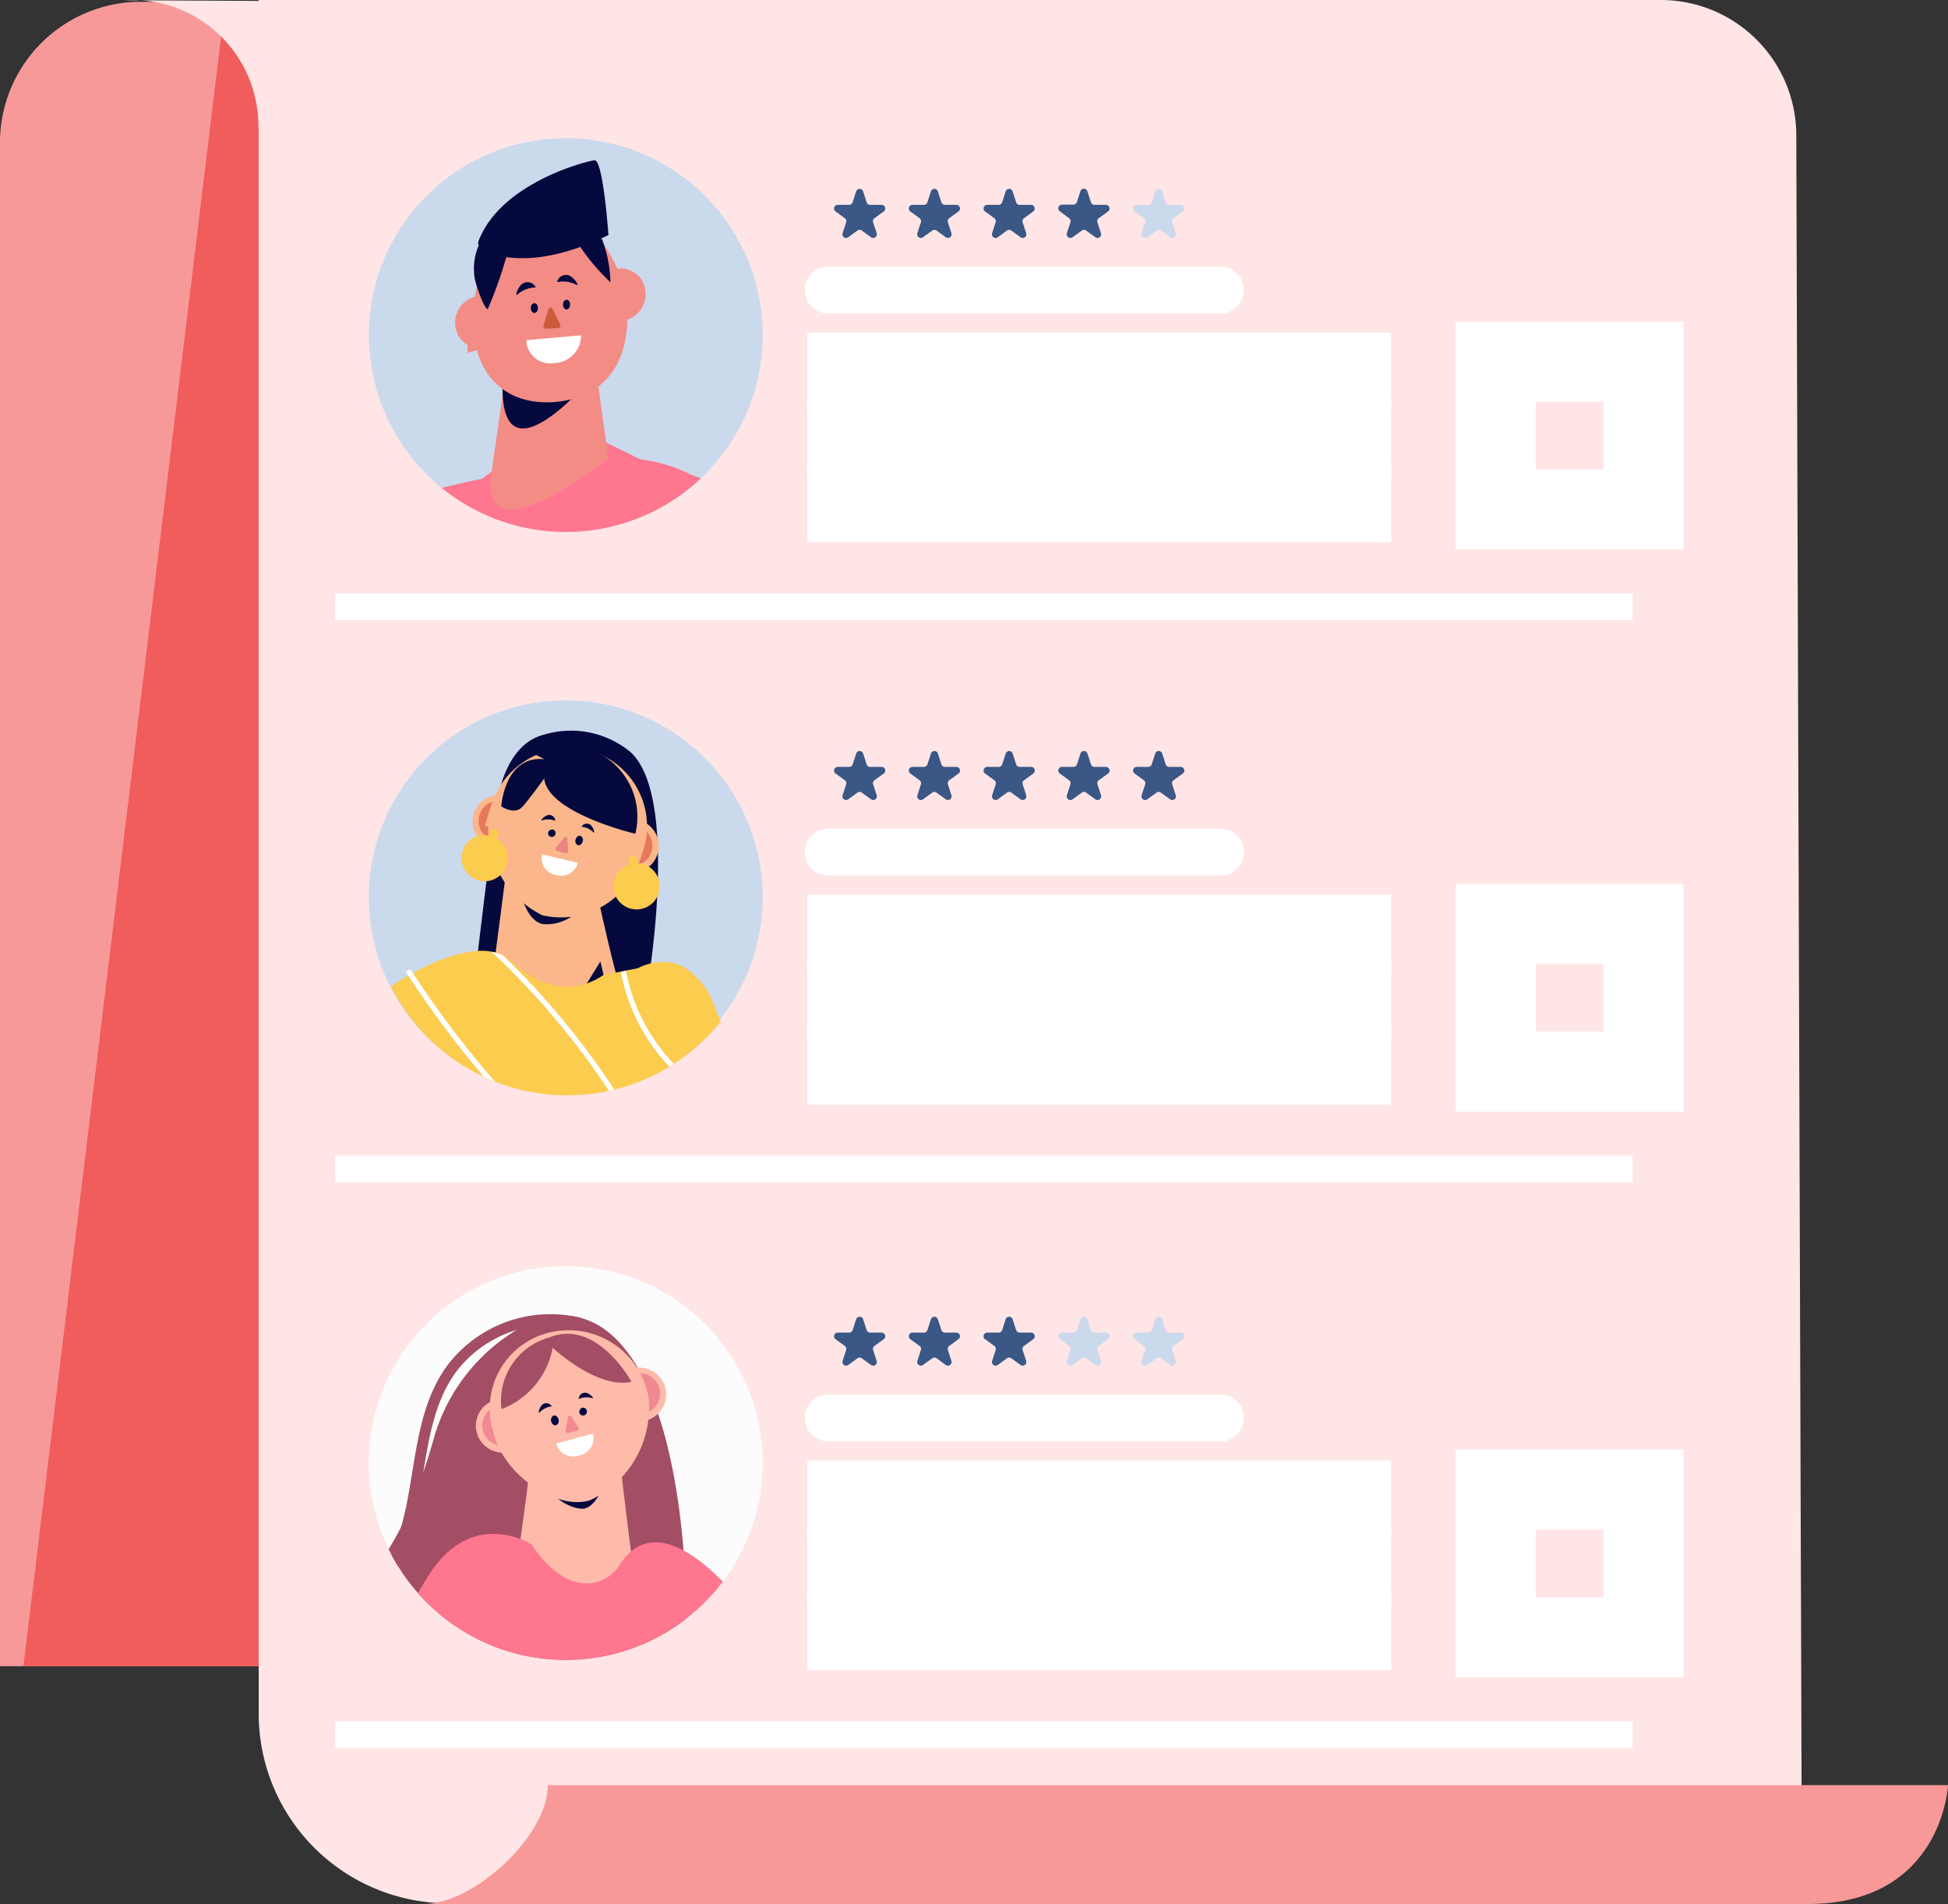<svg id="Group_551" data-name="Group 551" xmlns="http://www.w3.org/2000/svg" xmlns:xlink="http://www.w3.org/1999/xlink" width="72.987" height="71.353" viewBox="0 0 72.987 71.353">
  <rect x="0" y="0" width="72.987" height="71.353" fill="#333333" stroke="none"/>
  <defs>
    <clipPath id="clip-path">
      <path id="Path_666" data-name="Path 666" d="M254,118.2a7.378,7.378,0,1,0-7.378,7.378A7.378,7.378,0,0,0,254,118.2Z" transform="translate(-239.241 -110.823)" fill="none"/>
    </clipPath>
    <clipPath id="clip-path-2">
      <circle id="Ellipse_308" data-name="Ellipse 308" cx="7.378" cy="7.378" r="7.378" fill="none"/>
    </clipPath>
    <clipPath id="clip-path-3">
      <path id="Path_697" data-name="Path 697" d="M255.029,267.01l-1.862-4.583c-.643-1-1.232-1.288-2.032-1.178a1.917,1.917,0,0,0-.654.208l-1.287.254c-1.86,1.261-3.515-.581-3.515-.581-1.424-1.124-4.982,1.022-4.982,1.022l.86,1.976s1.311,4.908,1.32,5.074c.081,1.54-.018,4.218,0,4.177s8.279,1.062,8.343.94.075-1.049.225-4.421c.02-.443.028-.882.027-1.313Z" transform="translate(-240.698 -260.805)" fill="none"/>
    </clipPath>
  </defs>
  <g id="Group_472" data-name="Group 472" transform="translate(0 0.07)">
    <path id="Path_644" data-name="Path 644" d="M218.716,148.023H171.184V91.051a5.282,5.282,0,0,1,5.16-5.4l42.372.119Z" transform="translate(-171.184 -85.653)" fill="#f89999"/>
    <path id="Path_645" data-name="Path 645" d="M175.507,150.345h46.655V93.753L183,88.566Z" transform="translate(-174.629 -87.975)" fill="#ec3d3d" opacity="0.65"/>
  </g>
  <g id="Group_527" data-name="Group 527" transform="translate(4.681 0)">
    <path id="Path_646" data-name="Path 646" d="M256.862,90.384a5.076,5.076,0,0,0-5.076-5.076H199.249v.034l-5.009-.025a4.721,4.721,0,0,1,5,4.771l.012-.015v59.454a7.106,7.106,0,0,0,7.106,7.106h38.527l12.188-.169Z" transform="translate(-194.24 -85.308)" fill="#ffe5e5"/>
    <g id="Group_487" data-name="Group 487" transform="translate(7.877 5.18)">
      <g id="Group_485" data-name="Group 485" transform="translate(1.26)">
        <path id="Path_647" data-name="Path 647" d="M254,118.2a7.378,7.378,0,1,0-7.378,7.378A7.378,7.378,0,0,0,254,118.2Z" transform="translate(-239.241 -110.823)" fill="#cbd9ec"/>
        <g id="Group_484" data-name="Group 484">
          <g id="Group_483" data-name="Group 483" clip-path="url(#clip-path)">
            <g id="Group_482" data-name="Group 482" transform="translate(-4.811 0.823)">
              <g id="Group_474" data-name="Group 474" transform="translate(0 2.837)">
                <path id="Path_648" data-name="Path 648" d="M350.65,134.9c.075-.457.113-.733.113-.733a7.57,7.57,0,0,0-.865-4.363c-.17-.252.364.531.364.531a8.638,8.638,0,0,0-.94-1.192c-.183-.089.506,1.142.506,1.142s-.762-1.314-.984-1.3.381,1.538.381,1.538-.463-1.674-.685-1.674c-.247,0,.147,3.94-.284,3.475-.143-.155-.771-1.232-1.089-1.166s1.171,2.488,1.171,2.488h0a.414.414,0,0,1-.031.269Z" transform="translate(-320.407 -128.854)" fill="#f38c84"/>
                <g id="Group_473" data-name="Group 473" transform="translate(0 4.986)">
                  <path id="Path_649" data-name="Path 649" d="M243.236,153.409l-1.078,2.838c-.735,1.833-2.58,3.723-4.285,3.1l-5.447-1.976a5.6,5.6,0,0,0-1.864-.567l-.061-.021-1.491-.731-3.256.615-1.154.861c-2.9.555-9.055,2.5-9.055,2.5a11.426,11.426,0,0,1,2.371,2.541l-.572.939a8.861,8.861,0,0,0,3.376,2.9c.352.155,1.07.324,1.509.458l-1.105,11.456,12,.194a113.636,113.636,0,0,0,2.18-13.363l.214.081a7.424,7.424,0,0,0,8-2.412c1.729-1.956,2.583-8.23,2.583-8.23Z" transform="translate(-215.544 -153.409)" fill="#ff768f"/>
                  <path id="Path_650" data-name="Path 650" d="M229.289,202.869c-.439-.133-1.157-.3-1.509-.458a8.861,8.861,0,0,1-3.376-2.9l.572-.939Z" transform="translate(-222.605 -189.402)" fill="#ff768f" opacity="0.2"/>
                  <path id="Path_651" data-name="Path 651" d="M282.352,211.358l-7.774,13.3,5.593.051A125.265,125.265,0,0,0,282.352,211.358Z" transform="translate(-262.592 -199.592)" fill="#ff768f" opacity="0.2"/>
                  <line id="Line_383" data-name="Line 383" x2="3.152" y2="1.46" transform="translate(27.054 1.695)" fill="#ff768f"/>
                </g>
              </g>
              <g id="Group_481" data-name="Group 481" transform="translate(8.611)">
                <g id="Group_475" data-name="Group 475" transform="translate(0.756 3.848)">
                  <path id="Path_652" data-name="Path 652" d="M265.609,152.448l.487,3.544s-4.683,3.774-4.407.739l.593-4.159Z" transform="translate(-261.677 -148.668)" fill="#f38c84"/>
                  <path id="Path_653" data-name="Path 653" d="M267.084,133.941l.41,3.915s-3.9,4.829-3.555.109l.828-4.137Z" transform="translate(-263.463 -133.829)" fill="#05093d"/>
                </g>
                <g id="Group_480" data-name="Group 480">
                  <g id="Group_478" data-name="Group 478" transform="translate(0 2.276)">
                    <g id="Group_476" data-name="Group 476" transform="translate(0 3.2)">
                      <path id="Path_654" data-name="Path 654" d="M258.26,142.038l.676-.19.158.806-.676.191a.364.364,0,0,1-.456-.3h0A.443.443,0,0,1,258.26,142.038Z" transform="translate(-257.953 -141.848)" fill="#f38c84" stroke="#f38c84" stroke-miterlimit="10" stroke-width="1.13"/>
                      <path id="Path_655" data-name="Path 655" d="M259.265,143.481l.279-.079.065.333-.279.079a.15.15,0,0,1-.188-.123h0A.183.183,0,0,1,259.265,143.481Z" transform="translate(-258.898 -143.086)" fill="#ca5c3b"/>
                    </g>
                    <g id="Group_477" data-name="Group 477" transform="translate(4.903 2.345)">
                      <path id="Path_656" data-name="Path 656" d="M282.847,138.467l-.689.094-.057-.827.689-.094a.371.371,0,0,1,.413.361h0A.435.435,0,0,1,282.847,138.467Z" transform="translate(-282.101 -137.637)" fill="#f38c84" stroke="#f38c84" stroke-miterlimit="10" stroke-width="1.13"/>
                      <path id="Path_657" data-name="Path 657" d="M284.517,138.952l-.285.034.018.342.285-.034a.179.179,0,0,0,.15-.19h0A.154.154,0,0,0,284.517,138.952Z" transform="translate(-283.799 -138.684)" fill="#ca5c3b"/>
                    </g>
                    <path id="Path_658" data-name="Path 658" d="M263.627,132.318l-.015,0c-1.626.068-2.316-1.026-2.343-2.411l0-.106c-.027-1.385.725-3.6,2.008-3.7l0-.015c1.283-.1,2.616,1.964,2.643,3.349l0,.106C265.943,130.931,265.452,132.2,263.627,132.318Z" transform="translate(-260.594 -126.087)" fill="#f38c84" stroke="#f38c84" stroke-miterlimit="10" stroke-width="1.13"/>
                  </g>
                  <g id="Group_479" data-name="Group 479" transform="translate(1.727 4.302)">
                    <path id="Path_659" data-name="Path 659" d="M269.359,148.238h0a.893.893,0,0,1-1.046-.791l0-.067,2.047-.184,0,.067A1.038,1.038,0,0,1,269.359,148.238Z" transform="translate(-267.933 -144.937)" fill="#fff"/>
                    <path id="Path_660" data-name="Path 660" d="M269.4,141.457c0,.1-.059.183-.133.184s-.134-.081-.135-.183.059-.183.133-.184S269.4,141.356,269.4,141.457Z" transform="translate(-268.589 -140.217)" fill="#05093d"/>
                    <path id="Path_661" data-name="Path 661" d="M275.338,140.815c0,.1-.061.183-.135.183s-.134-.083-.133-.184.061-.184.135-.183S275.339,140.714,275.338,140.815Z" transform="translate(-273.322 -139.705)" fill="#05093d"/>
                    <path id="Path_662" data-name="Path 662" d="M272.034,142.847l-.476.025c-.059,0-.1-.069-.081-.135l.185-.594a.075.075,0,0,1,.144-.014l.29.569C272.13,142.761,272.1,142.843,272.034,142.847Z" transform="translate(-270.455 -140.86)" fill="#ca5c3b"/>
                    <path id="Path_663" data-name="Path 663" d="M266.505,137.868c-.132.114.041-.353.23-.425a.344.344,0,0,1,.454.166A1.073,1.073,0,0,0,266.505,137.868Z" transform="translate(-266.459 -137.142)" fill="#05093d"/>
                    <path id="Path_664" data-name="Path 664" d="M274.7,136.433c.154.081-.12-.335-.321-.361a.343.343,0,0,0-.4.265A1.074,1.074,0,0,1,274.7,136.433Z" transform="translate(-272.452 -136.068)" fill="#05093d"/>
                  </g>
                  <path id="Path_665" data-name="Path 665" d="M263.473,117.909c-.015-.036-.032-.07-.049-.1.165-.075.263-.125.263-.125s-.193-2.759-.508-2.8c-.123-.017-3.5.779-4.358,3.022a.218.218,0,0,0,.006.174c-.021.045-.041.09-.058.137a2.239,2.239,0,0,0-.094,1.082c.024.17.333,1.144.492,1.159a16.044,16.044,0,0,0,.692-1.944,5.1,5.1,0,0,0,1.3-.008,7.413,7.413,0,0,0,1.473-.376,7.962,7.962,0,0,0,1.13,1.324A4.912,4.912,0,0,0,263.473,117.909Z" transform="translate(-258.508 -114.879)" fill="#05093d"/>
                </g>
              </g>
            </g>
          </g>
        </g>
      </g>
      <g id="Group_486" data-name="Group 486" transform="translate(18.69 1.895)">
        <path id="Path_667" data-name="Path 667" d="M326.181,120.253l.132.407a.137.137,0,0,0,.131.1h.428a.137.137,0,0,1,.081.248l-.346.252a.137.137,0,0,0-.05.153l.132.407a.137.137,0,0,1-.211.154l-.346-.251a.137.137,0,0,0-.161,0l-.346.251a.137.137,0,0,1-.211-.154l.132-.407a.137.137,0,0,0-.05-.153l-.346-.252a.137.137,0,0,1,.081-.248h.428a.138.138,0,0,0,.131-.1l.132-.407A.137.137,0,0,1,326.181,120.253Z" transform="translate(-325.091 -120.158)" fill="#3a5785"/>
        <path id="Path_668" data-name="Path 668" d="M339.978,120.253l.132.407a.138.138,0,0,0,.131.1h.428a.137.137,0,0,1,.081.248l-.346.252a.137.137,0,0,0-.05.153l.132.407a.137.137,0,0,1-.211.154l-.346-.251a.137.137,0,0,0-.161,0l-.346.251a.137.137,0,0,1-.211-.154l.132-.407a.137.137,0,0,0-.05-.153l-.346-.252a.137.137,0,0,1,.081-.248h.428a.137.137,0,0,0,.131-.1l.132-.407A.137.137,0,0,1,339.978,120.253Z" transform="translate(-336.087 -120.158)" fill="#3a5785"/>
        <path id="Path_669" data-name="Path 669" d="M353.775,120.253l.132.407a.137.137,0,0,0,.131.1h.428a.137.137,0,0,1,.081.248l-.346.252a.137.137,0,0,0-.05.153l.132.407a.137.137,0,0,1-.211.154l-.346-.251a.137.137,0,0,0-.161,0l-.346.251a.137.137,0,0,1-.211-.154l.132-.407a.137.137,0,0,0-.05-.153l-.346-.252a.137.137,0,0,1,.081-.248h.428a.138.138,0,0,0,.131-.1l.132-.407A.137.137,0,0,1,353.775,120.253Z" transform="translate(-347.083 -120.158)" fill="#3a5785"/>
        <path id="Path_670" data-name="Path 670" d="M367.573,120.253l.132.407a.138.138,0,0,0,.131.1h.428a.137.137,0,0,1,.081.248l-.346.252a.137.137,0,0,0-.05.153l.132.407a.137.137,0,0,1-.211.154l-.346-.251a.137.137,0,0,0-.161,0l-.346.251a.138.138,0,0,1-.212-.154l.132-.407a.137.137,0,0,0-.05-.153L366.54,121a.137.137,0,0,1,.081-.248h.428a.137.137,0,0,0,.131-.1l.132-.407A.137.137,0,0,1,367.573,120.253Z" transform="translate(-358.079 -120.158)" fill="#3a5785"/>
        <path id="Path_671" data-name="Path 671" d="M381.37,120.253l.132.407a.138.138,0,0,0,.131.1h.428a.137.137,0,0,1,.081.248l-.346.252a.137.137,0,0,0-.05.153l.132.407a.137.137,0,0,1-.211.154l-.346-.251a.137.137,0,0,0-.162,0l-.346.251a.137.137,0,0,1-.211-.154l.132-.407a.137.137,0,0,0-.05-.153l-.346-.252a.137.137,0,0,1,.081-.248h.428a.137.137,0,0,0,.131-.1l.132-.407A.137.137,0,0,1,381.37,120.253Z" transform="translate(-369.075 -120.158)" fill="#cbd9ec"/>
      </g>
      <path id="Rectangle_1548" data-name="Rectangle 1548" d="M.877,0h14.7a.877.877,0,0,1,.877.877v0a.878.878,0,0,1-.878.878H.877A.877.877,0,0,1,0,.878v0A.877.877,0,0,1,.877,0Z" transform="translate(17.595 4.812)" fill="#fff"/>
      <rect id="Rectangle_1549" data-name="Rectangle 1549" width="5.536" height="5.536" transform="translate(43.482 8.377)" fill="none" stroke="#fff" stroke-miterlimit="10" stroke-width="3"/>
      <line id="Line_384" data-name="Line 384" x2="48.613" transform="translate(0 17.559)" fill="none" stroke="#fff" stroke-miterlimit="10" stroke-width="1"/>
      <line id="Line_385" data-name="Line 385" x2="21.876" transform="translate(17.69 8.782)" fill="none" stroke="#fff" stroke-miterlimit="10" stroke-width="3"/>
      <line id="Line_386" data-name="Line 386" x2="21.876" transform="translate(17.69 11.213)" fill="none" stroke="#fff" stroke-miterlimit="10" stroke-width="3"/>
      <line id="Line_387" data-name="Line 387" x2="21.876" transform="translate(17.69 13.643)" fill="none" stroke="#fff" stroke-miterlimit="10" stroke-width="3"/>
    </g>
    <g id="Group_511" data-name="Group 511" transform="translate(7.619 24.728)">
      <g id="Group_509" data-name="Group 509" transform="translate(0 0)">
        <circle id="Ellipse_307" data-name="Ellipse 307" cx="7.378" cy="7.378" r="7.378" transform="translate(0 3.444) rotate(-13.496)" fill="#cbd9ec"/>
        <g id="Group_508" data-name="Group 508" transform="translate(1.572 1.563)">
          <g id="Group_507" data-name="Group 507" clip-path="url(#clip-path-2)">
            <g id="Group_506" data-name="Group 506" transform="translate(0.242 1.102)">
              <g id="Group_505" data-name="Group 505">
                <g id="Group_499" data-name="Group 499" transform="translate(3.178)">
                  <g id="Group_488" data-name="Group 488" transform="translate(0.533)">
                    <path id="Path_672" data-name="Path 672" d="M259.815,222.671c.142-.7.563-2.008,1.693-2.3a3.5,3.5,0,0,1,3.118.531c2.055,1.427.8,8.791.8,8.791s-.775,1.678-6.451-.514C258.974,229.184,259.627,223.594,259.815,222.671Z" transform="translate(-258.974 -220.226)" fill="#05093d"/>
                  </g>
                  <g id="Group_489" data-name="Group 489" transform="translate(1.706 4.996)">
                    <path id="Path_673" data-name="Path 673" d="M265.346,245.3s-.542,4.225-.6,4.565c0,0,1.831,2.184,3.7.306,0,0-.317-1.025-.893-3.663Z" transform="translate(-264.75 -245.207)" fill="#fbb78b" stroke="#fbb78b" stroke-linecap="round" stroke-linejoin="round" stroke-width="1.204"/>
                    <path id="Path_674" data-name="Path 674" d="M274.958,265.068s-.178.9,1.7-.982c0,0-.154-.849-.279-1.326Z" transform="translate(-272.882 -259.119)" fill="#05093d"/>
                    <path id="Path_675" data-name="Path 675" d="M269.552,246.174a1.651,1.651,0,0,1-1.619.9c-.636-.135-.918-1.268-.858-1.736.05-.393,1.14-.605,1.654-.463A1.15,1.15,0,0,1,269.552,246.174Z" transform="translate(-266.597 -244.833)" fill="#05093d"/>
                  </g>
                  <g id="Group_494" data-name="Group 494" transform="translate(1 1.226)">
                    <g id="Group_492" data-name="Group 492">
                      <g id="Group_490" data-name="Group 490" transform="translate(0 1.753)">
                        <path id="Path_676" data-name="Path 676" d="M261.758,234.905l.733.128-.143.818-.733-.128a.415.415,0,0,1-.337-.48h0A.415.415,0,0,1,261.758,234.905Z" transform="translate(-261.271 -234.899)" fill="#fbb78b" stroke="#fbb78b" stroke-miterlimit="10" stroke-width="1.171"/>
                        <path id="Path_677" data-name="Path 677" d="M262.548,235.966l.3.053-.059.338-.3-.053a.171.171,0,0,1-.139-.2h0A.171.171,0,0,1,262.548,235.966Z" transform="translate(-262.129 -235.747)" fill="#e6795c" stroke="#e6795c" stroke-miterlimit="10" stroke-width="1.159"/>
                      </g>
                      <g id="Group_491" data-name="Group 491" transform="translate(4.556 2.46)">
                        <path id="Path_678" data-name="Path 678" d="M284.419,239.4l-.71-.224.249-.792.71.224a.415.415,0,0,1,.271.52h0A.415.415,0,0,1,284.419,239.4Z" transform="translate(-283.709 -238.38)" fill="#fbb78b" stroke="#fbb78b" stroke-miterlimit="10" stroke-width="1.171"/>
                        <path id="Path_679" data-name="Path 679" d="M286.57,240.209l-.292-.1-.108.325.292.1a.171.171,0,0,0,.217-.108h0A.171.171,0,0,0,286.57,240.209Z" transform="translate(-285.67 -239.76)" fill="#e6795c" stroke="#e6795c" stroke-miterlimit="10" stroke-width="1.159"/>
                      </g>
                      <path id="Path_680" data-name="Path 680" d="M267.184,226.383h0a2.358,2.358,0,0,1,1.418,3.108l-.032.1a2.528,2.528,0,0,1-2.935,1.8l-.009-.005a3.068,3.068,0,0,1-1.588-3.265l.032-.1A2.474,2.474,0,0,1,267.184,226.383Z" transform="translate(-263.407 -226.266)" fill="#fbb78b" stroke="#fbb78b" stroke-miterlimit="10" stroke-width="1.171"/>
                    </g>
                    <g id="Group_493" data-name="Group 493" transform="translate(1.995 1.92)">
                      <path id="Path_681" data-name="Path 681" d="M271.609,243.757l.1.023a.635.635,0,0,0,.765-.47h0l-1.332-.318h0A.635.635,0,0,0,271.609,243.757Z" transform="translate(-271.116 -241.516)" fill="#fff"/>
                      <path id="Path_682" data-name="Path 682" d="M277.377,239.714a.163.163,0,0,0,.091.207c.073.018.151-.046.175-.143a.163.163,0,0,0-.091-.207C277.479,239.554,277.4,239.618,277.377,239.714Z" transform="translate(-276.098 -238.788)" fill="#05093d"/>
                      <path id="Path_683" data-name="Path 683" d="M272.267,238.529a.142.142,0,1,0,.185-.13A.163.163,0,0,0,272.267,238.529Z" transform="translate(-272.021 -237.852)" fill="#05093d"/>
                      <path id="Path_684" data-name="Path 684" d="M273.749,240.234l.347.094c.043.012.086-.036.082-.09l-.039-.479a.056.056,0,0,0-.1-.033l-.308.385C273.692,240.154,273.7,240.222,273.749,240.234Z" transform="translate(-273.177 -238.892)" fill="#eb8383"/>
                      <path id="Path_685" data-name="Path 685" d="M271.128,235.923c-.111.035.119-.206.254-.2a.23.23,0,0,1,.235.222A.719.719,0,0,0,271.128,235.923Z" transform="translate(-271.099 -235.722)" fill="#05093d"/>
                      <path id="Path_686" data-name="Path 686" d="M278.938,237.665c.083.082-.011-.238-.134-.294a.229.229,0,0,0-.311.089A.718.718,0,0,1,278.938,237.665Z" transform="translate(-276.993 -237.015)" fill="#05093d"/>
                    </g>
                  </g>
                  <g id="Group_495" data-name="Group 495" transform="translate(1.488 0.546)">
                    <path id="Path_687" data-name="Path 687" d="M269.525,223.566c-1,1.652,3.268,2.654,3.268,2.654a2.673,2.673,0,0,0-2.873-3.3C267.626,222.859,269.623,223.4,269.525,223.566Z" transform="translate(-267.769 -222.914)" fill="#05093d"/>
                    <path id="Path_688" data-name="Path 688" d="M265.735,225.5s-1.031,1.464-1.293,1.714c-.3.285-.766-.045-.766-.045S263.825,224.884,265.735,225.5Z" transform="translate(-263.676 -224.892)" fill="#05093d"/>
                  </g>
                  <g id="Group_498" data-name="Group 498" transform="translate(0 3.669)">
                    <g id="Group_496" data-name="Group 496" transform="translate(5.693 0.999)">
                      <path id="Path_689" data-name="Path 689" d="M286.121,245.5a.866.866,0,1,1-.866-.866A.866.866,0,0,1,286.121,245.5Z" transform="translate(-284.389 -244.347)" fill="#fccc4f"/>
                      <path id="Path_690" data-name="Path 690" d="M287.491,243.392a.173.173,0,1,1-.173-.173A.174.174,0,0,1,287.491,243.392Z" transform="translate(-286.585 -243.219)" fill="#fccc4f"/>
                    </g>
                    <g id="Group_497" data-name="Group 497">
                      <path id="Path_691" data-name="Path 691" d="M257.973,240.716a.866.866,0,1,1-.342-1.176A.866.866,0,0,1,257.973,240.716Z" transform="translate(-256.348 -239.202)" fill="#fccc4f"/>
                      <path id="Path_692" data-name="Path 692" d="M261.836,238.555a.173.173,0,1,1-.068-.236A.173.173,0,0,1,261.836,238.555Z" transform="translate(-260.462 -238.298)" fill="#fccc4f"/>
                    </g>
                  </g>
                </g>
                <g id="Group_504" data-name="Group 504" transform="translate(0 8.239)">
                  <g id="Group_503" data-name="Group 503">
                    <path id="Path_693" data-name="Path 693" d="M257.047,267.01l-1.862-4.583c-.643-1-1.232-1.288-2.032-1.178a1.917,1.917,0,0,0-.654.208l-1.287.254c-1.86,1.261-3.515-.581-3.515-.581-1.424-1.124-4.468,1.022-4.468,1.022l.347,1.976s1.311,4.908,1.32,5.074c.081,1.54-.018,4.218,0,4.177s8.279,1.062,8.343.94.075-1.049.225-4.421c.02-.443.028-.882.027-1.313Z" transform="translate(-242.715 -260.805)" fill="#fccc4f"/>
                    <g id="Group_502" data-name="Group 502">
                      <g id="Group_501" data-name="Group 501" clip-path="url(#clip-path-3)">
                        <g id="Group_500" data-name="Group 500" transform="translate(0.031 -2.682)">
                          <path id="Path_694" data-name="Path 694" d="M250.846,293.735a20.1,20.1,0,0,1-3.519-3.4,8.122,8.122,0,0,1-1.776-4.49,14.533,14.533,0,0,1,4.235,2.421,12.132,12.132,0,0,1,1.922,2.432,12.615,12.615,0,0,1,1.921,4.26" transform="translate(-244.597 -278.081)" fill="none" stroke="#fff" stroke-miterlimit="10" stroke-width="0.196"/>
                          <path id="Path_695" data-name="Path 695" d="M240.853,249.116a37.073,37.073,0,0,0,4.474,6.294,13.326,13.326,0,0,0,6.477,4.026,29.233,29.233,0,0,0-8.181-10.566,8.147,8.147,0,0,0-1.995-1.277" transform="translate(-240.853 -247.593)" fill="none" stroke="#fff" stroke-miterlimit="10" stroke-width="0.196"/>
                          <path id="Path_696" data-name="Path 696" d="M286.235,264.589a6.958,6.958,0,0,0,2.259,3.954,5.509,5.509,0,0,0,4.316,1.278" transform="translate(-277.021 -261.138)" fill="none" stroke="#fff" stroke-miterlimit="10" stroke-width="0.196"/>
                        </g>
                      </g>
                    </g>
                  </g>
                </g>
              </g>
            </g>
          </g>
        </g>
      </g>
      <g id="Group_510" data-name="Group 510" transform="translate(18.949 3.414)">
        <path id="Path_698" data-name="Path 698" d="M326.181,224.006l.132.407a.137.137,0,0,0,.131.095h.428a.137.137,0,0,1,.081.249l-.346.252a.137.137,0,0,0-.05.153l.132.407a.137.137,0,0,1-.211.154l-.346-.251a.137.137,0,0,0-.161,0l-.346.251a.137.137,0,0,1-.211-.154l.132-.407a.137.137,0,0,0-.05-.153l-.346-.252a.137.137,0,0,1,.081-.249h.428a.137.137,0,0,0,.131-.095l.132-.407A.137.137,0,0,1,326.181,224.006Z" transform="translate(-325.091 -223.911)" fill="#3a5785"/>
        <path id="Path_699" data-name="Path 699" d="M339.978,224.006l.132.407a.137.137,0,0,0,.131.095h.428a.137.137,0,0,1,.081.249l-.346.252a.137.137,0,0,0-.05.153l.132.407a.137.137,0,0,1-.211.154l-.346-.251a.137.137,0,0,0-.161,0l-.346.251a.137.137,0,0,1-.211-.154l.132-.407a.137.137,0,0,0-.05-.153l-.346-.252a.137.137,0,0,1,.081-.249h.428a.137.137,0,0,0,.131-.095l.132-.407A.137.137,0,0,1,339.978,224.006Z" transform="translate(-336.087 -223.911)" fill="#3a5785"/>
        <path id="Path_700" data-name="Path 700" d="M353.775,224.006l.132.407a.137.137,0,0,0,.131.095h.428a.137.137,0,0,1,.081.249l-.346.252a.137.137,0,0,0-.05.153l.132.407a.137.137,0,0,1-.211.154l-.346-.251a.138.138,0,0,0-.161,0l-.346.251a.137.137,0,0,1-.211-.154l.132-.407a.136.136,0,0,0-.05-.153l-.346-.252a.137.137,0,0,1,.081-.249h.428a.138.138,0,0,0,.131-.095l.132-.407A.137.137,0,0,1,353.775,224.006Z" transform="translate(-347.083 -223.911)" fill="#3a5785"/>
        <path id="Path_701" data-name="Path 701" d="M367.573,224.006l.132.407a.137.137,0,0,0,.131.095h.428a.137.137,0,0,1,.081.249l-.346.252a.137.137,0,0,0-.05.153l.132.407a.137.137,0,0,1-.211.154l-.346-.251a.137.137,0,0,0-.161,0l-.346.251a.137.137,0,0,1-.212-.154l.132-.407a.137.137,0,0,0-.05-.153l-.346-.252a.137.137,0,0,1,.081-.249h.428a.137.137,0,0,0,.131-.095l.132-.407A.137.137,0,0,1,367.573,224.006Z" transform="translate(-358.079 -223.911)" fill="#3a5785"/>
        <path id="Path_702" data-name="Path 702" d="M381.37,224.006l.132.407a.138.138,0,0,0,.131.095h.428a.137.137,0,0,1,.081.249l-.346.252a.137.137,0,0,0-.05.153l.132.407a.137.137,0,0,1-.211.154l-.346-.251a.138.138,0,0,0-.162,0l-.346.251a.137.137,0,0,1-.211-.154l.132-.407a.137.137,0,0,0-.05-.153l-.346-.252a.137.137,0,0,1,.081-.249h.428a.137.137,0,0,0,.131-.095l.132-.407A.137.137,0,0,1,381.37,224.006Z" transform="translate(-369.075 -223.911)" fill="#3a5785"/>
      </g>
      <path id="Rectangle_1550" data-name="Rectangle 1550" d="M.878,0h14.7a.877.877,0,0,1,.877.877v0a.877.877,0,0,1-.877.877H.877A.877.877,0,0,1,0,.878v0A.878.878,0,0,1,.878,0Z" transform="translate(17.854 6.33)" fill="#fff"/>
      <rect id="Rectangle_1551" data-name="Rectangle 1551" width="5.536" height="5.536" transform="translate(43.741 9.895)" fill="none" stroke="#fff" stroke-miterlimit="10" stroke-width="3"/>
      <line id="Line_388" data-name="Line 388" x2="48.613" transform="translate(0.258 19.078)" fill="none" stroke="#fff" stroke-miterlimit="10" stroke-width="1"/>
      <line id="Line_389" data-name="Line 389" x2="21.876" transform="translate(17.948 10.3)" fill="none" stroke="#fff" stroke-miterlimit="10" stroke-width="3"/>
      <line id="Line_390" data-name="Line 390" x2="21.876" transform="translate(17.948 12.731)" fill="none" stroke="#fff" stroke-miterlimit="10" stroke-width="3"/>
      <line id="Line_391" data-name="Line 391" x2="21.876" transform="translate(17.948 15.162)" fill="none" stroke="#fff" stroke-miterlimit="10" stroke-width="3"/>
    </g>
    <g id="Group_526" data-name="Group 526" transform="translate(7.877 47.447)">
      <g id="Group_524" data-name="Group 524" transform="translate(1.26)">
        <circle id="Ellipse_309" data-name="Ellipse 309" cx="7.378" cy="7.378" r="7.378" fill="#fcfcfc"/>
        <g id="Group_523" data-name="Group 523">
          <g id="Group_522" data-name="Group 522" clip-path="url(#clip-path-2)">
            <g id="Group_521" data-name="Group 521" transform="translate(-7.269 1.85)">
              <g id="Group_518" data-name="Group 518">
                <g id="Group_512" data-name="Group 512">
                  <path id="Path_703" data-name="Path 703" d="M218.319,328.241a6.982,6.982,0,0,0-3.845,4.333c-.9,3.185-2.165,6.074-4.5,6.246s-4.78,1.817-4.92,2.325,7.513,11.5,13.892,8.79l.82-5.794.109,4.507s.2.844,2.456-.638S225.287,326.282,218.319,328.241Z" transform="translate(-204.729 -328.107)" fill="#a34e65"/>
                  <path id="Path_704" data-name="Path 704" d="M218.6,328.981a4.637,4.637,0,0,0-4.836,1.779c-1.384,1.974-1.007,4.7-2,6.9a3.384,3.384,0,0,1-.8,1.161,4.04,4.04,0,0,1-2.716.775,10.518,10.518,0,0,0-2.873.158,3.755,3.755,0,0,0-1.928,1.3" transform="translate(-203.44 -328.696)" fill="none" stroke="#a34e65" stroke-miterlimit="10" stroke-width="0.408"/>
                </g>
                <g id="Group_513" data-name="Group 513" transform="translate(13.192 2.04)">
                  <path id="Path_705" data-name="Path 705" d="M271.728,352.181s.511,4.408.595,4.744a2.639,2.639,0,0,1-3.278.42s.212-1.308.555-4.006Z" transform="translate(-268.917 -349.333)" fill="#fba" stroke="#fba" stroke-linecap="round" stroke-linejoin="round" stroke-width="1.212"/>
                  <path id="Path_706" data-name="Path 706" d="M269.372,338.177h0c-.849.187-1.149,1.485-.839,2.9l.024.108c.309,1.408,1.191,2.127,1.913,2.172.58.036,1.221-1.332.91-2.743l.071-.217C271.141,338.981,270.221,337.99,269.372,338.177Z" transform="translate(-268.413 -338.154)" fill="#05093d"/>
                </g>
                <g id="Group_517" data-name="Group 517" transform="translate(11.872 1.139)">
                  <g id="Group_515" data-name="Group 515">
                    <g id="Group_514" data-name="Group 514" transform="translate(0 1.405)">
                      <path id="Path_707" data-name="Path 707" d="M262.464,346.352l.71-.241-.269-.792-.71.241a.418.418,0,0,0-.262.53h0A.418.418,0,0,0,262.464,346.352Z" transform="translate(-261.911 -344.369)" fill="#fba" stroke="#fba" stroke-miterlimit="10" stroke-width="1.179"/>
                      <path id="Path_708" data-name="Path 708" d="M285.761,340.655l-.721.205.229.8.721-.205a.418.418,0,0,0,.288-.517h0A.418.418,0,0,0,285.761,340.655Z" transform="translate(-280.344 -340.638)" fill="#fba" stroke="#fba" stroke-miterlimit="10" stroke-width="1.179"/>
                      <path id="Path_709" data-name="Path 709" d="M287.864,341.7l-.3.085.094.332.3-.085a.172.172,0,0,0,.119-.213h0A.172.172,0,0,0,287.864,341.7Z" transform="translate(-282.357 -341.483)" fill="#f08992" stroke="#f08992" stroke-linecap="round" stroke-linejoin="round" stroke-width="1.175"/>
                      <path id="Path_710" data-name="Path 710" d="M263.181,347.208l.291-.1.117.325-.291.1a.172.172,0,0,1-.221-.1h0A.172.172,0,0,1,263.181,347.208Z" transform="translate(-262.832 -345.791)" fill="#f08992" stroke="#f08992" stroke-linecap="round" stroke-linejoin="round" stroke-width="1.175"/>
                    </g>
                    <path id="Path_711" data-name="Path 711" d="M266.289,333.788h0a2.335,2.335,0,0,0-1.676,2.945l.024.1c.311,1.317,1.972,2.362,2.845,2.125A3.231,3.231,0,0,0,269.3,335.7l-.024-.1A2.456,2.456,0,0,0,266.289,333.788Z" transform="translate(-264.002 -333.718)" fill="#fba" stroke="#fba" stroke-miterlimit="10" stroke-width="1.163"/>
                  </g>
                  <g id="Group_516" data-name="Group 516" transform="translate(1.765 1.754)">
                    <path id="Path_712" data-name="Path 712" d="M274.625,350.771l.1-.027a.659.659,0,0,0,.468-.805h0l-1.373.364h0A.659.659,0,0,0,274.625,350.771Z" transform="translate(-273.166 -348.4)" fill="#fff"/>
                    <path id="Path_713" data-name="Path 713" d="M278.116,345.354a.147.147,0,1,0,.089-.217A.169.169,0,0,0,278.116,345.354Z" transform="translate(-276.584 -344.57)" fill="#05093d"/>
                    <path id="Path_714" data-name="Path 714" d="M272.877,346.769c.018.1.1.172.173.158a.169.169,0,0,0,.105-.209c-.019-.1-.1-.172-.173-.158A.169.169,0,0,0,272.877,346.769Z" transform="translate(-272.412 -345.705)" fill="#05093d"/>
                    <path id="Path_715" data-name="Path 715" d="M275.644,347.215l.363-.084c.045-.01.061-.075.031-.122l-.271-.418a.058.058,0,0,0-.111.021l-.092.5C275.553,347.17,275.6,347.226,275.644,347.215Z" transform="translate(-274.555 -345.704)" fill="#f08992"/>
                    <path id="Path_716" data-name="Path 716" d="M270.637,344.657c-.084.087.007-.247.133-.308a.238.238,0,0,1,.324.087A.745.745,0,0,0,270.637,344.657Z" transform="translate(-270.604 -343.922)" fill="#05093d"/>
                    <path id="Path_717" data-name="Path 717" d="M278.481,342.56c.116.035-.127-.212-.267-.2a.238.238,0,0,0-.24.234A.745.745,0,0,1,278.481,342.56Z" transform="translate(-276.478 -342.357)" fill="#05093d"/>
                  </g>
                </g>
              </g>
              <g id="Group_520" data-name="Group 520" transform="translate(7.977 8.186)">
                <g id="Group_519" data-name="Group 519">
                  <path id="Path_718" data-name="Path 718" d="M251.395,369.62c-.446.716-1.881,1.3-3.277-.807,0,0-2.261-1.449-3.9,1.235-1.476,2.422-1.492,2.5-1.492,2.5l3.062,2.623.212,5.69,8.779.286a28.225,28.225,0,0,1-.771-4.72c.028-.11,2.7-4.485,2.7-4.485S253.207,366.711,251.395,369.62Z" transform="translate(-242.729 -368.423)" fill="#ff768f"/>
                  <line id="Line_392" data-name="Line 392" x2="8.217" y2="0.22" transform="translate(3.211 10.322)" fill="#ff768f"/>
                </g>
              </g>
              <path id="Path_719" data-name="Path 719" d="M263.741,334.313a3.047,3.047,0,0,0,1.915-2.3s1.652,1.559,2.954,1.278c0,0-1.3-2.4-3.093-1.658A2.454,2.454,0,0,0,263.741,334.313Z" transform="translate(-251.498 -330.804)" fill="#a34e65"/>
            </g>
          </g>
        </g>
      </g>
      <g id="Group_525" data-name="Group 525" transform="translate(18.69 1.895)">
        <path id="Path_720" data-name="Path 720" d="M326.181,328.424l.132.407a.137.137,0,0,0,.131.095h.428a.137.137,0,0,1,.081.248l-.346.252a.137.137,0,0,0-.05.153l.132.407a.137.137,0,0,1-.211.153l-.346-.251a.137.137,0,0,0-.161,0l-.346.251a.137.137,0,0,1-.211-.153l.132-.407a.137.137,0,0,0-.05-.153l-.346-.252a.137.137,0,0,1,.081-.248h.428a.138.138,0,0,0,.131-.095l.132-.407A.137.137,0,0,1,326.181,328.424Z" transform="translate(-325.091 -328.329)" fill="#3a5785"/>
        <path id="Path_721" data-name="Path 721" d="M339.978,328.424l.132.407a.138.138,0,0,0,.131.095h.428a.137.137,0,0,1,.081.248l-.346.252a.137.137,0,0,0-.05.153l.132.407a.137.137,0,0,1-.211.153l-.346-.251a.137.137,0,0,0-.161,0l-.346.251a.137.137,0,0,1-.211-.153l.132-.407a.137.137,0,0,0-.05-.153l-.346-.252a.137.137,0,0,1,.081-.248h.428a.137.137,0,0,0,.131-.095l.132-.407A.137.137,0,0,1,339.978,328.424Z" transform="translate(-336.087 -328.329)" fill="#3a5785"/>
        <path id="Path_722" data-name="Path 722" d="M353.775,328.424l.132.407a.137.137,0,0,0,.131.095h.428a.137.137,0,0,1,.081.248l-.346.252a.137.137,0,0,0-.05.153l.132.407a.137.137,0,0,1-.211.153l-.346-.251a.138.138,0,0,0-.161,0l-.346.251a.137.137,0,0,1-.211-.153l.132-.407a.136.136,0,0,0-.05-.153l-.346-.252a.137.137,0,0,1,.081-.248h.428a.138.138,0,0,0,.131-.095l.132-.407A.137.137,0,0,1,353.775,328.424Z" transform="translate(-347.083 -328.329)" fill="#3a5785"/>
        <path id="Path_723" data-name="Path 723" d="M367.573,328.424l.132.407a.137.137,0,0,0,.131.095h.428a.137.137,0,0,1,.081.248l-.346.252a.137.137,0,0,0-.05.153l.132.407a.137.137,0,0,1-.211.153l-.346-.251a.137.137,0,0,0-.161,0l-.346.251a.137.137,0,0,1-.212-.153l.132-.407a.137.137,0,0,0-.05-.153l-.346-.252a.137.137,0,0,1,.081-.248h.428a.137.137,0,0,0,.131-.095l.132-.407A.137.137,0,0,1,367.573,328.424Z" transform="translate(-358.079 -328.329)" fill="#cbd9ec"/>
        <path id="Path_724" data-name="Path 724" d="M381.37,328.424l.132.407a.138.138,0,0,0,.131.095h.428a.137.137,0,0,1,.081.248l-.346.252a.137.137,0,0,0-.05.153l.132.407a.137.137,0,0,1-.211.153l-.346-.251a.138.138,0,0,0-.162,0l-.346.251a.137.137,0,0,1-.211-.153l.132-.407a.137.137,0,0,0-.05-.153l-.346-.252a.137.137,0,0,1,.081-.248h.428a.137.137,0,0,0,.131-.095l.132-.407A.137.137,0,0,1,381.37,328.424Z" transform="translate(-369.075 -328.329)" fill="#cbd9ec"/>
      </g>
      <path id="Rectangle_1552" data-name="Rectangle 1552" d="M.878,0h14.7a.878.878,0,0,1,.878.878v0a.877.877,0,0,1-.877.877H.877A.877.877,0,0,1,0,.878v0A.878.878,0,0,1,.878,0Z" transform="translate(17.595 4.812)" fill="#fff"/>
      <rect id="Rectangle_1553" data-name="Rectangle 1553" width="5.536" height="5.536" transform="translate(43.482 8.377)" fill="none" stroke="#fff" stroke-miterlimit="10" stroke-width="3"/>
      <line id="Line_393" data-name="Line 393" x2="48.613" transform="translate(0 17.559)" fill="none" stroke="#fff" stroke-miterlimit="10" stroke-width="1"/>
      <line id="Line_394" data-name="Line 394" x2="21.876" transform="translate(17.69 8.782)" fill="none" stroke="#fff" stroke-miterlimit="10" stroke-width="3"/>
      <line id="Line_395" data-name="Line 395" x2="21.876" transform="translate(17.69 11.213)" fill="none" stroke="#fff" stroke-miterlimit="10" stroke-width="3"/>
      <line id="Line_396" data-name="Line 396" x2="21.876" transform="translate(17.69 13.643)" fill="none" stroke="#fff" stroke-miterlimit="10" stroke-width="3"/>
    </g>
  </g>
  <path id="Path_725" data-name="Path 725" d="M249.331,419.245c1.9,0,4.659-2.555,4.659-4.456h52.462s-.2,4.456-5.267,4.456H249.331" transform="translate(-233.464 -347.892)" fill="#f89999"/>
</svg>
